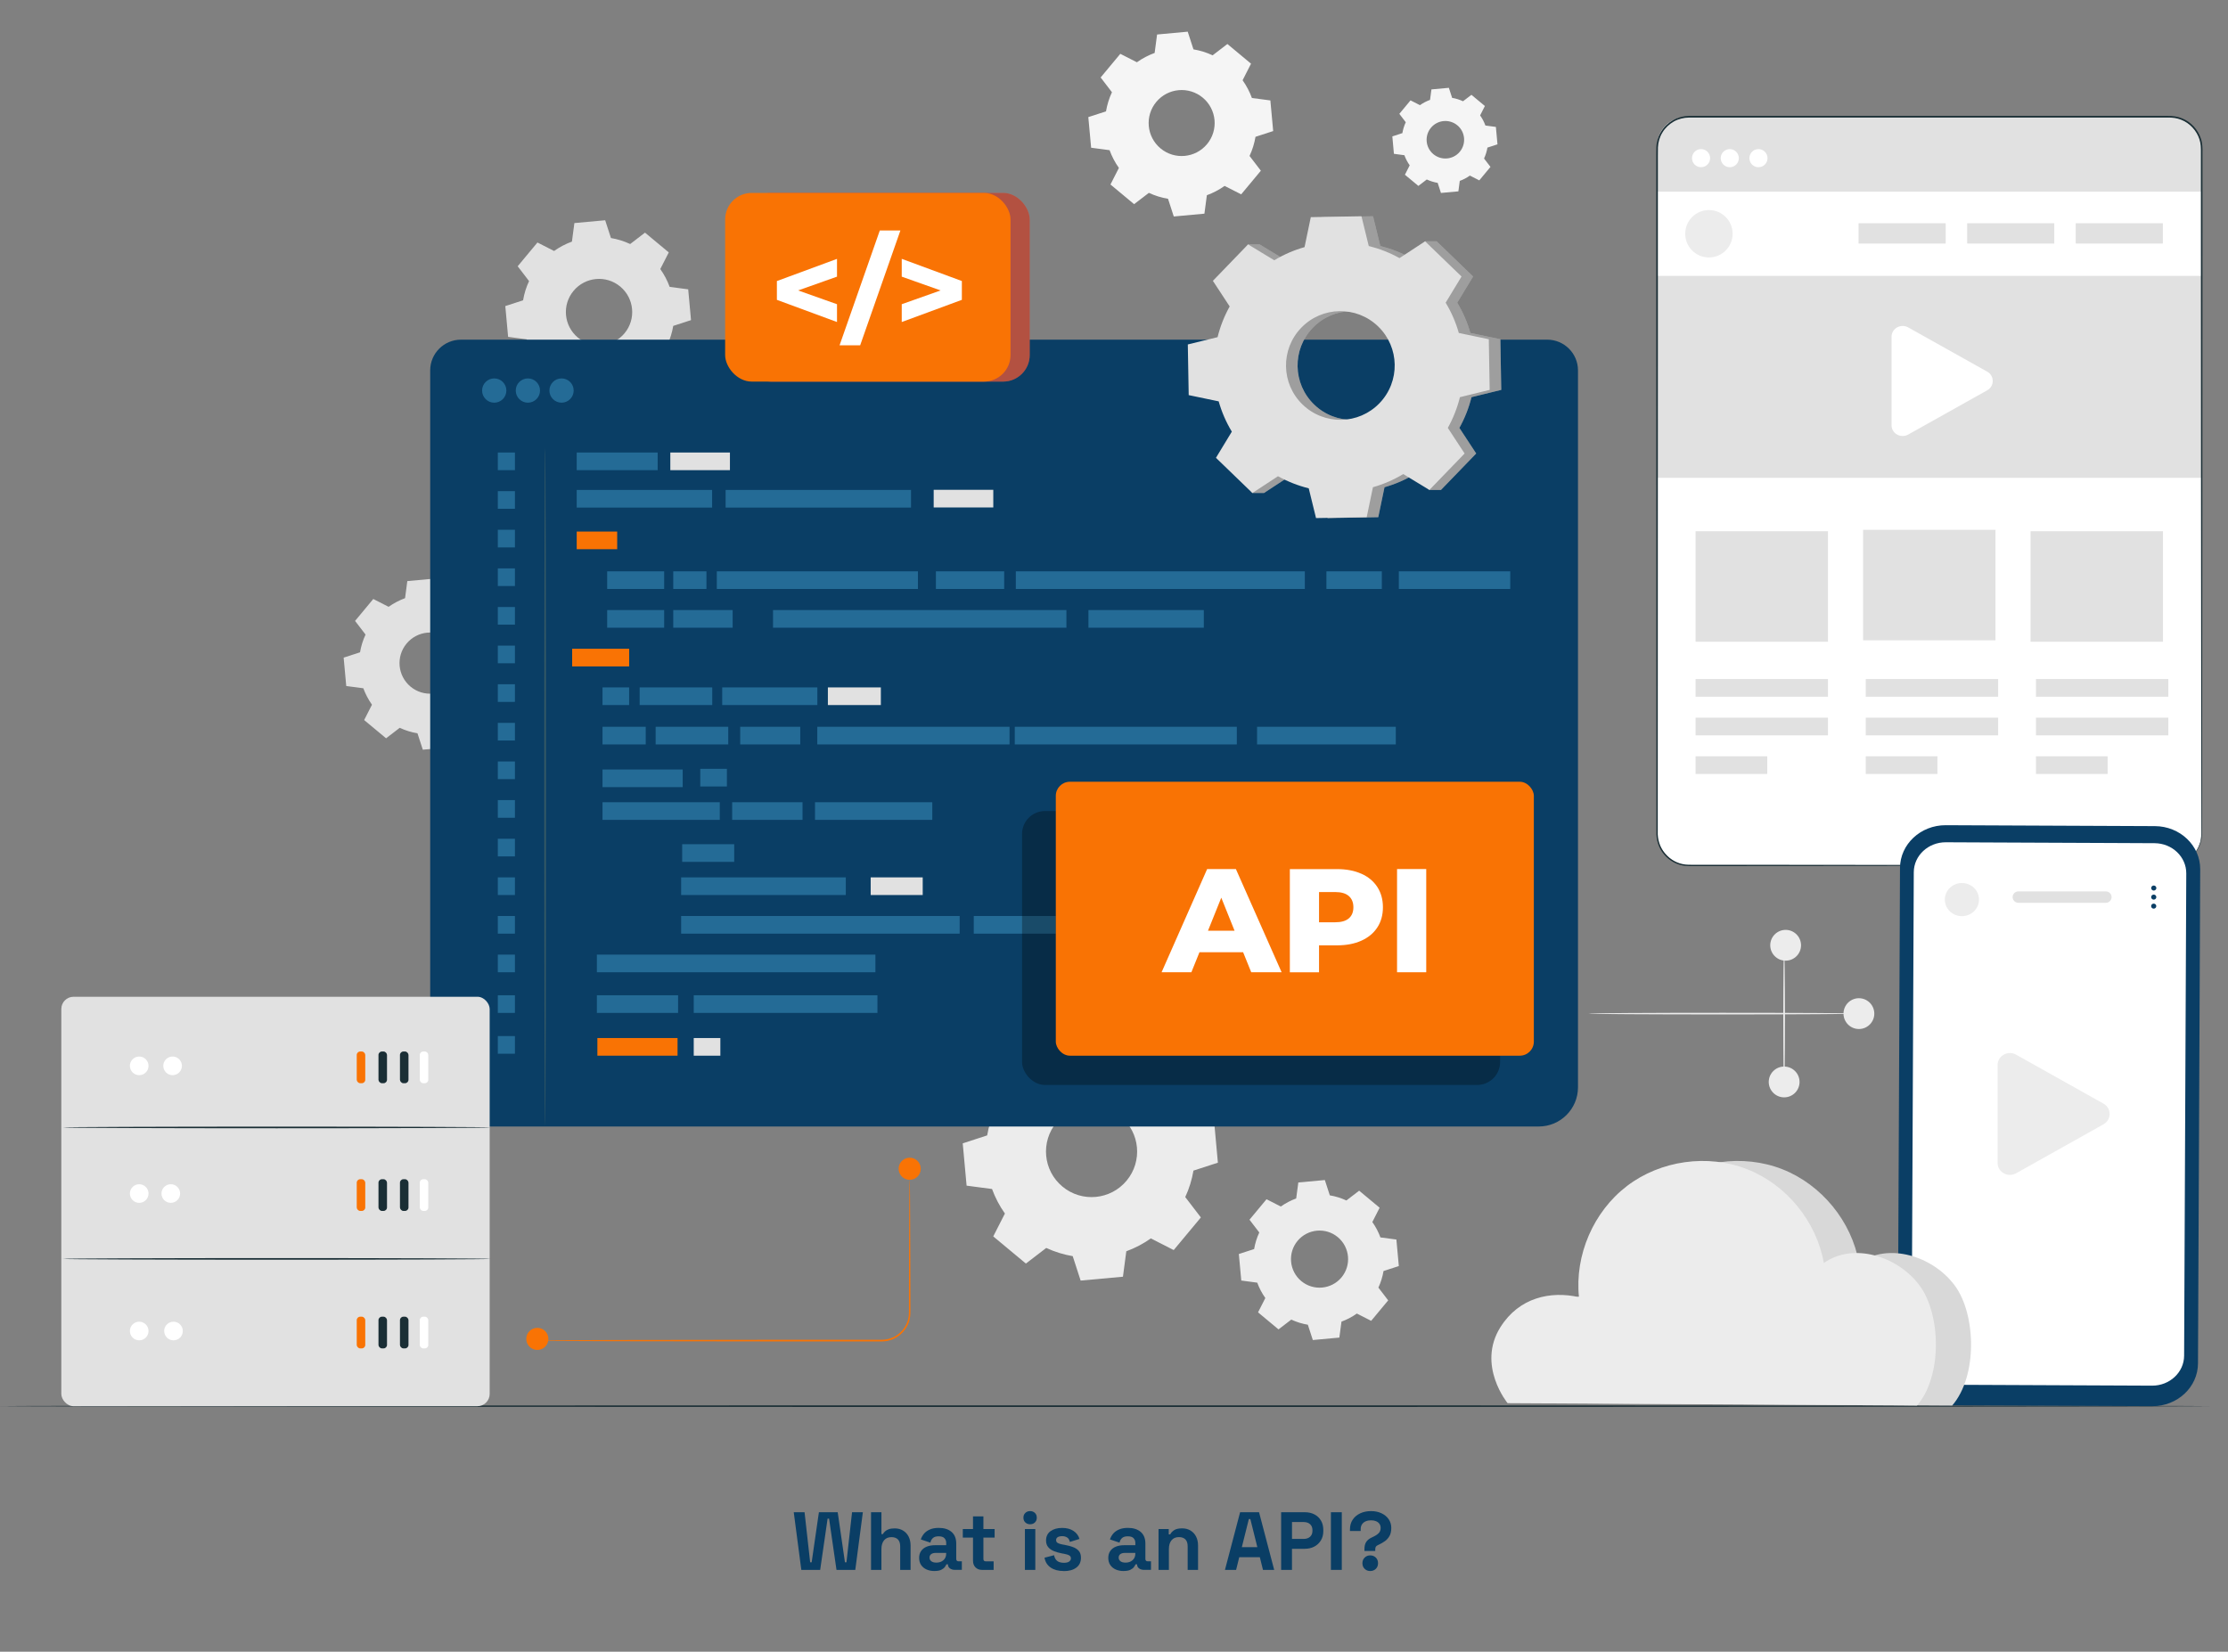 <?xml version="1.0" encoding="UTF-8"?>
<svg xmlns="http://www.w3.org/2000/svg" id="Layer_1" viewBox="0 0 703.11 521.33">
  <rect x="0" y="0" width="703.11" height="521.33" fill="#808080" stroke="none"/>
  <defs>
    <style>.cls-1{fill:#fff;}.cls-2{fill:#0a3e65;}.cls-3{fill:#ff735d;}.cls-4{fill:#d8d8d8;}.cls-5{fill:#f5f5f5;}.cls-6{fill:#e1e1e1;}.cls-7{fill:#246b96;}.cls-8{opacity:.3;}.cls-9{fill:#f97304;}.cls-10{fill:#375a64;}.cls-11{fill:#ececec;}.cls-12{fill:#1a2e35;}</style>
  </defs>
  <path class="cls-2" d="m252.88,495.51l-2.39-18.2h3.41l1.77,15.81h.47l2.29-15.81h5.93l2.29,15.81h.47l1.77-15.81h3.41l-2.39,18.2h-5.93l-2.34-16.17h-.47l-2.34,16.17h-5.93Z"></path>
  <path class="cls-2" d="m274.88,495.51v-18.2h3.28v6.89h.47c.14-.28.35-.55.65-.83.29-.28.69-.51,1.18-.69s1.12-.27,1.89-.27c1,0,1.88.23,2.64.69.75.46,1.34,1.09,1.75,1.9s.62,1.75.62,2.82v7.7h-3.28v-7.44c0-.97-.24-1.7-.71-2.18-.48-.48-1.16-.73-2.04-.73-1.01,0-1.79.33-2.34,1-.56.67-.83,1.6-.83,2.8v6.55h-3.28Z"></path>
  <path class="cls-2" d="m294.9,495.87c-.92,0-1.74-.16-2.47-.48-.73-.32-1.3-.79-1.73-1.4-.42-.62-.64-1.37-.64-2.25s.21-1.62.64-2.22c.42-.6,1.01-1.05,1.77-1.35.75-.3,1.62-.45,2.59-.45h3.54v-.73c0-.61-.19-1.1-.57-1.5s-.99-.58-1.82-.58-1.42.19-1.82.56c-.4.37-.66.85-.78,1.44l-3.02-1.01c.21-.66.54-1.26,1-1.81.46-.55,1.07-.99,1.85-1.33.77-.34,1.71-.51,2.82-.51,1.7,0,3.04.42,4.03,1.27.99.85,1.48,2.08,1.48,3.69v4.81c0,.52.24.78.73.78h1.04v2.7h-2.18c-.64,0-1.17-.16-1.59-.47s-.62-.73-.62-1.25v-.03h-.49c-.07.21-.23.48-.47.82-.24.34-.62.64-1.14.9-.52.26-1.23.39-2.13.39Zm.57-2.65c.92,0,1.67-.26,2.25-.77.58-.51.87-1.19.87-2.04v-.26h-3.3c-.61,0-1.08.13-1.43.39-.35.26-.52.62-.52,1.09s.18.85.55,1.14c.36.29.89.44,1.59.44Z"></path>
  <path class="cls-2" d="m309.92,495.51c-.85,0-1.54-.26-2.07-.79-.53-.53-.79-1.23-.79-2.12v-7.28h-3.22v-2.7h3.22v-4h3.28v4h3.54v2.7h-3.54v6.71c0,.52.24.78.73.78h2.5v2.7h-3.64Z"></path>
  <path class="cls-2" d="m325.08,481.11c-.59,0-1.09-.19-1.5-.57-.41-.38-.61-.88-.61-1.51s.2-1.13.61-1.51c.41-.38.91-.57,1.5-.57s1.11.19,1.51.57c.4.38.6.88.6,1.51s-.2,1.13-.6,1.51c-.4.38-.9.57-1.51.57Zm-1.64,14.4v-12.9h3.28v12.9h-3.28Z"></path>
  <path class="cls-2" d="m335.71,495.87c-1.68,0-3.06-.36-4.13-1.09s-1.73-1.77-1.95-3.12l3.02-.78c.12.61.33,1.08.61,1.43.29.35.64.59,1.07.74.42.15.89.22,1.39.22.76,0,1.33-.13,1.69-.4.36-.27.55-.6.55-1s-.17-.71-.52-.92c-.35-.22-.9-.39-1.66-.53l-.73-.13c-.9-.17-1.73-.41-2.47-.71s-1.34-.72-1.79-1.26c-.45-.54-.68-1.23-.68-2.08,0-1.28.47-2.27,1.4-2.95.94-.68,2.17-1.03,3.69-1.03,1.44,0,2.63.32,3.59.96.95.64,1.58,1.48,1.87,2.52l-3.04.94c-.14-.66-.42-1.13-.85-1.4-.42-.28-.95-.42-1.57-.42s-1.1.11-1.43.33c-.33.22-.49.52-.49.9,0,.42.17.72.52.92.35.2.81.35,1.4.46l.73.13c.97.17,1.85.4,2.64.69.79.29,1.41.69,1.87,1.22.46.53.69,1.24.69,2.15,0,1.35-.49,2.4-1.47,3.13-.98.74-2.29,1.1-3.94,1.1Z"></path>
  <path class="cls-2" d="m354.59,495.87c-.92,0-1.74-.16-2.47-.48-.73-.32-1.3-.79-1.73-1.4-.42-.62-.64-1.37-.64-2.25s.21-1.62.64-2.22c.42-.6,1.01-1.05,1.77-1.35.75-.3,1.62-.45,2.59-.45h3.54v-.73c0-.61-.19-1.1-.57-1.5s-.99-.58-1.82-.58-1.42.19-1.82.56c-.4.37-.66.85-.78,1.44l-3.02-1.01c.21-.66.54-1.26,1-1.81.46-.55,1.07-.99,1.85-1.33.77-.34,1.71-.51,2.82-.51,1.7,0,3.04.42,4.03,1.27.99.85,1.48,2.08,1.48,3.69v4.81c0,.52.24.78.73.78h1.04v2.7h-2.18c-.64,0-1.17-.16-1.59-.47s-.62-.73-.62-1.25v-.03h-.49c-.07.21-.23.48-.47.82-.24.34-.62.64-1.14.9-.52.26-1.23.39-2.13.39Zm.57-2.65c.92,0,1.67-.26,2.25-.77.58-.51.87-1.19.87-2.04v-.26h-3.3c-.61,0-1.08.13-1.43.39-.35.26-.52.62-.52,1.09s.18.85.55,1.14c.36.29.89.44,1.59.44Z"></path>
  <path class="cls-2" d="m365.61,495.51v-12.9h3.22v1.69h.47c.21-.45.6-.88,1.17-1.29.57-.41,1.44-.61,2.6-.61,1,0,1.88.23,2.64.69.75.46,1.34,1.09,1.75,1.9s.62,1.75.62,2.82v7.7h-3.28v-7.44c0-.97-.24-1.7-.71-2.18-.48-.48-1.16-.73-2.04-.73-1.01,0-1.79.33-2.34,1-.56.67-.83,1.6-.83,2.8v6.55h-3.28Z"></path>
  <path class="cls-2" d="m386.57,495.51l4.78-18.2h5.98l4.78,18.2h-3.54l-.99-4h-6.5l-.99,4h-3.54Zm5.33-7.18h4.89l-2.21-8.87h-.47l-2.21,8.87Z"></path>
  <path class="cls-2" d="m404.3,495.51v-18.2h7.49c1.14,0,2.15.23,3.03.69.88.46,1.56,1.11,2.05,1.94.49.83.74,1.82.74,2.96v.36c0,1.13-.26,2.11-.77,2.95-.51.84-1.21,1.49-2.08,1.95-.88.46-1.87.69-2.98.69h-4.06v6.66h-3.43Zm3.43-9.78h3.72c.81,0,1.47-.23,1.98-.68.5-.45.75-1.07.75-1.85v-.26c0-.78-.25-1.4-.75-1.85s-1.16-.68-1.98-.68h-3.72v5.3Z"></path>
  <path class="cls-2" d="m420.01,495.51v-18.2h3.43v18.2h-3.43Z"></path>
  <path class="cls-2" d="m430.59,489.53v-.62c0-.88.18-1.61.53-2.18.36-.57.93-1.05,1.73-1.43l.44-.21c.78-.36,1.38-.75,1.79-1.17s.62-.97.62-1.66c0-.5-.13-.93-.38-1.29-.25-.35-.6-.63-1.05-.82-.45-.19-.98-.29-1.59-.29s-1.18.1-1.68.31c-.49.21-.88.52-1.17.94-.29.42-.43.94-.43,1.56v.57h-3.38v-.52c0-1.2.29-2.23.88-3.09.59-.87,1.39-1.53,2.39-1.99,1-.46,2.13-.69,3.38-.69s2.33.23,3.29.68c.96.45,1.72,1.08,2.27,1.87.55.8.83,1.72.83,2.76s-.19,1.89-.57,2.56c-.38.67-.86,1.21-1.44,1.61-.58.41-1.17.76-1.78,1.05l-.44.21c-.31.14-.53.31-.65.51s-.18.49-.18.87v.47h-3.43Zm1.82,6.34c-.69,0-1.28-.23-1.75-.69-.48-.46-.71-1.05-.71-1.78s.24-1.32.71-1.78c.48-.46,1.06-.69,1.75-.69s1.3.23,1.77.69c.47.46.7,1.05.7,1.78s-.23,1.32-.7,1.78c-.47.46-1.06.69-1.77.69Z"></path>
  <path class="cls-11" d="m324.98,336.99c2.41-1.71,5.02-3.07,7.74-4.06l1.06-8.03,13.35-1.22,2.5,7.71c2.85.48,5.66,1.34,8.35,2.59l6.43-4.93,10.3,8.57-3.68,7.21c1.71,2.42,3.07,5.02,4.06,7.74l8.03,1.06,1.22,13.35-7.71,2.5c-.48,2.85-1.34,5.66-2.59,8.35l4.93,6.43-8.57,10.3-7.22-3.68c-2.41,1.71-5.02,3.07-7.74,4.06l-1.06,8.03-13.35,1.22-2.5-7.71c-2.85-.48-5.66-1.34-8.35-2.59l-6.43,4.93-10.3-8.57,3.68-7.22c-1.71-2.41-3.07-5.02-4.06-7.74l-8.03-1.06-1.22-13.35,7.71-2.51c.48-2.85,1.34-5.66,2.59-8.35l-4.93-6.43,8.57-10.3,7.22,3.68h0Zm8.44,17.28c-5.08,6.11-4.25,15.17,1.86,20.25,6.1,5.08,15.17,4.25,20.25-1.86,5.08-6.1,4.25-15.17-1.86-20.25-6.1-5.08-15.17-4.25-20.25,1.86Z"></path>
  <path class="cls-11" d="m404.2,380.82c1.51-1.07,3.15-1.93,4.85-2.55l.67-5.04,8.37-.77,1.57,4.83c1.79.3,3.55.84,5.23,1.62l4.03-3.09,6.46,5.38-2.3,4.52c1.08,1.51,1.93,3.15,2.55,4.85l5.04.67.77,8.37-4.83,1.57c-.3,1.79-.84,3.55-1.62,5.23l3.09,4.03-5.37,6.46-4.52-2.3c-1.51,1.07-3.15,1.93-4.85,2.55l-.67,5.04-8.37.77-1.57-4.83c-1.79-.3-3.55-.84-5.23-1.62l-4.03,3.09-6.46-5.38,2.3-4.52c-1.07-1.51-1.93-3.15-2.55-4.85l-5.04-.67-.77-8.37,4.83-1.57c.3-1.79.84-3.55,1.62-5.23l-3.09-4.03,5.38-6.46,4.52,2.31h0Zm5.29,10.83c-3.18,3.83-2.66,9.51,1.16,12.7,3.83,3.18,9.51,2.66,12.7-1.16,3.18-3.83,2.66-9.51-1.16-12.7-3.83-3.18-9.51-2.66-12.7,1.16Z"></path>
  <path class="cls-6" d="m174.86,79.22c1.76-1.25,3.65-2.24,5.63-2.96l.77-5.85,9.72-.89,1.82,5.61c2.08.35,4.12.98,6.07,1.89l4.68-3.59,7.5,6.24-2.68,5.25c1.25,1.76,2.24,3.65,2.96,5.63l5.85.77.89,9.72-5.61,1.82c-.35,2.08-.98,4.12-1.89,6.07l3.59,4.68-6.24,7.5-5.25-2.68c-1.76,1.25-3.65,2.24-5.63,2.96l-.77,5.85-9.72.89-1.82-5.61c-2.08-.35-4.12-.98-6.07-1.89l-4.68,3.59-7.5-6.24,2.68-5.25c-1.25-1.76-2.24-3.65-2.96-5.63l-5.85-.77-.89-9.72,5.61-1.82c.35-2.08.98-4.12,1.89-6.07l-3.59-4.68,6.24-7.5,5.25,2.68h0Zm6.14,12.58c-3.7,4.44-3.09,11.04,1.35,14.74,4.44,3.7,11.04,3.09,14.74-1.35,3.7-4.44,3.09-11.04-1.35-14.74-4.44-3.7-11.04-3.09-14.74,1.35Z"></path>
  <path class="cls-5" d="m358.78,19.65c1.75-1.24,3.64-2.22,5.6-2.94l.77-5.82,9.67-.89,1.81,5.58c2.07.35,4.1.97,6.05,1.88l4.66-3.57,7.46,6.21-2.66,5.23c1.24,1.75,2.22,3.64,2.94,5.6l5.82.77.89,9.67-5.58,1.81c-.35,2.07-.97,4.1-1.88,6.04l3.57,4.66-6.21,7.46-5.23-2.66c-1.75,1.24-3.64,2.22-5.6,2.94l-.77,5.82-9.67.89-1.81-5.58c-2.07-.35-4.1-.97-6.05-1.88l-4.66,3.57-7.46-6.21,2.66-5.23c-1.24-1.75-2.23-3.64-2.94-5.6l-5.82-.77-.89-9.67,5.58-1.81c.35-2.07.97-4.1,1.88-6.04l-3.57-4.66,6.21-7.46,5.23,2.66h0Zm6.12,12.52c-3.68,4.42-3.08,10.99,1.34,14.67,4.42,3.68,10.99,3.08,14.67-1.34,3.68-4.42,3.08-10.99-1.34-14.67-4.42-3.68-10.99-3.08-14.67,1.34Z"></path>
  <path class="cls-5" d="m448.1,33.2c.99-.71,2.07-1.27,3.19-1.67l.44-3.31,5.5-.5,1.03,3.17c1.18.2,2.33.55,3.44,1.07l2.65-2.03,4.25,3.53-1.51,2.97c.71,1,1.27,2.07,1.67,3.19l3.31.44.5,5.5-3.17,1.03c-.2,1.17-.55,2.33-1.07,3.44l2.03,2.65-3.53,4.25-2.97-1.51c-.99.71-2.07,1.27-3.19,1.67l-.44,3.31-5.5.5-1.03-3.18c-1.18-.2-2.33-.55-3.44-1.07l-2.65,2.03-4.25-3.53,1.51-2.97c-.71-1-1.27-2.07-1.67-3.19l-3.31-.44-.5-5.5,3.17-1.03c.2-1.17.55-2.33,1.07-3.44l-2.03-2.65,3.53-4.25,2.97,1.51h0Zm3.48,7.12c-2.09,2.52-1.75,6.25.76,8.34,2.52,2.09,6.25,1.75,8.34-.76,2.09-2.52,1.75-6.25-.76-8.34-2.52-2.09-6.25-1.75-8.34.76Z"></path>
  <path class="cls-6" d="m122.64,191.53c1.62-1.15,3.37-2.06,5.19-2.73l.71-5.39,8.96-.82,1.68,5.17c1.91.32,3.8.9,5.6,1.74l4.31-3.31,6.92,5.76-2.47,4.84c1.15,1.62,2.06,3.37,2.73,5.19l5.39.71.82,8.96-5.17,1.68c-.32,1.91-.9,3.8-1.74,5.6l3.31,4.31-5.75,6.92-4.84-2.47c-1.62,1.15-3.37,2.06-5.19,2.73l-.71,5.39-8.96.82-1.68-5.17c-1.91-.32-3.8-.9-5.6-1.74l-4.31,3.31-6.92-5.76,2.47-4.84c-1.15-1.62-2.06-3.37-2.73-5.19l-5.39-.71-.82-8.96,5.17-1.68c.32-1.91.9-3.8,1.74-5.6l-3.31-4.31,5.75-6.92,4.84,2.47h0Zm5.67,11.6c-3.41,4.1-2.85,10.18,1.25,13.59,4.1,3.41,10.18,2.85,13.59-1.25,3.41-4.1,2.85-10.18-1.25-13.59-4.1-3.41-10.18-2.85-13.59,1.25Z"></path>
  <path class="cls-12" d="m697.36,443.83c0,.14-156.12.26-348.66.26s-348.7-.12-348.7-.26,156.09-.26,348.7-.26,348.66.12,348.66.26Z"></path>
  <path class="cls-2" d="m145.45,107.21h342.83c5.35,0,9.7,4.35,9.7,9.7v226.28c0,6.83-5.54,12.37-12.37,12.37H144.91c-5.05,0-9.15-4.1-9.15-9.15V116.91c0-5.35,4.35-9.7,9.7-9.7Z"></path>
  <rect class="cls-7" x="182" y="142.83" width="25.55" height="5.57"></rect>
  <rect class="cls-9" x="182" y="167.78" width="12.77" height="5.57"></rect>
  <rect class="cls-7" x="191.61" y="180.33" width="17.99" height="5.57"></rect>
  <rect class="cls-7" x="212.46" y="180.33" width="10.48" height="5.57"></rect>
  <rect class="cls-7" x="295.35" y="180.33" width="21.55" height="5.57"></rect>
  <rect class="cls-7" x="343.49" y="192.56" width="36.41" height="5.57"></rect>
  <rect class="cls-7" x="418.59" y="180.33" width="17.49" height="5.57"></rect>
  <rect class="cls-7" x="441.44" y="180.33" width="35.16" height="5.57"></rect>
  <rect class="cls-7" x="191.61" y="192.56" width="17.99" height="5.57"></rect>
  <rect class="cls-9" x="180.56" y="204.77" width="17.99" height="5.57"></rect>
  <rect class="cls-7" x="190.14" y="216.97" width="8.4" height="5.57"></rect>
  <rect class="cls-7" x="220.99" y="242.67" width="8.4" height="5.57"></rect>
  <rect class="cls-7" x="336.59" y="289.12" width="16.42" height="5.57"></rect>
  <rect class="cls-7" x="404.52" y="289.12" width="40.23" height="5.57"></rect>
  <rect class="cls-6" x="274.77" y="276.93" width="16.42" height="5.57"></rect>
  <rect class="cls-7" x="215.28" y="266.46" width="16.42" height="5.57"></rect>
  <rect class="cls-7" x="307.3" y="289.12" width="25.89" height="5.57"></rect>
  <rect class="cls-7" x="190.14" y="229.4" width="13.64" height="5.57"></rect>
  <rect class="cls-7" x="190.14" y="242.88" width="25.3" height="5.57"></rect>
  <rect class="cls-7" x="190.14" y="253.21" width="37.01" height="5.57"></rect>
  <rect class="cls-7" x="257.2" y="253.21" width="37.01" height="5.57"></rect>
  <rect class="cls-7" x="214.95" y="276.93" width="51.97" height="5.57"></rect>
  <rect class="cls-7" x="214.95" y="289.12" width="87.9" height="5.57"></rect>
  <rect class="cls-7" x="188.36" y="301.31" width="87.9" height="5.57"></rect>
  <rect class="cls-7" x="231.06" y="253.21" width="22.2" height="5.57"></rect>
  <rect class="cls-7" x="201.86" y="216.97" width="22.91" height="5.57"></rect>
  <rect class="cls-7" x="206.91" y="229.4" width="22.91" height="5.57"></rect>
  <rect class="cls-7" x="257.92" y="229.4" width="60.67" height="5.57"></rect>
  <rect class="cls-7" x="320.24" y="229.4" width="70.07" height="5.57"></rect>
  <rect class="cls-7" x="233.59" y="229.4" width="18.96" height="5.57"></rect>
  <rect class="cls-7" x="227.91" y="216.97" width="30.03" height="5.57"></rect>
  <rect class="cls-6" x="261.26" y="216.97" width="16.72" height="5.57"></rect>
  <rect class="cls-7" x="212.46" y="192.56" width="18.75" height="5.57"></rect>
  <rect class="cls-7" x="243.95" y="192.56" width="92.59" height="5.57"></rect>
  <rect class="cls-7" x="396.7" y="229.4" width="43.78" height="5.57"></rect>
  <rect class="cls-7" x="357.28" y="289.12" width="43.78" height="5.57"></rect>
  <rect class="cls-7" x="320.57" y="180.33" width="91.21" height="5.57"></rect>
  <rect class="cls-7" x="226.21" y="180.33" width="63.47" height="5.57"></rect>
  <rect class="cls-7" x="182" y="154.64" width="42.73" height="5.57"></rect>
  <rect class="cls-7" x="228.99" y="154.64" width="58.51" height="5.57"></rect>
  <rect class="cls-6" x="211.54" y="142.83" width="18.81" height="5.57"></rect>
  <rect class="cls-7" x="157.1" y="142.83" width="5.4" height="5.57"></rect>
  <rect class="cls-7" x="157.1" y="155.02" width="5.4" height="5.57"></rect>
  <rect class="cls-7" x="157.1" y="167.21" width="5.4" height="5.57"></rect>
  <rect class="cls-7" x="157.1" y="179.4" width="5.4" height="5.57"></rect>
  <rect class="cls-7" x="157.1" y="191.59" width="5.4" height="5.57"></rect>
  <rect class="cls-7" x="157.1" y="203.78" width="5.4" height="5.57"></rect>
  <rect class="cls-7" x="157.1" y="215.97" width="5.4" height="5.57"></rect>
  <rect class="cls-7" x="157.1" y="228.16" width="5.4" height="5.57"></rect>
  <rect class="cls-7" x="157.1" y="240.35" width="5.4" height="5.57"></rect>
  <rect class="cls-6" x="218.93" y="327.64" width="8.4" height="5.57"></rect>
  <rect class="cls-9" x="188.52" y="327.64" width="25.3" height="5.57"></rect>
  <rect class="cls-7" x="157.1" y="327.02" width="5.4" height="5.57"></rect>
  <rect class="cls-7" x="157.1" y="252.54" width="5.4" height="5.57"></rect>
  <rect class="cls-7" x="157.1" y="264.74" width="5.4" height="5.57"></rect>
  <rect class="cls-7" x="157.1" y="276.93" width="5.4" height="5.57"></rect>
  <rect class="cls-7" x="157.1" y="289.12" width="5.4" height="5.57"></rect>
  <rect class="cls-7" x="157.1" y="301.31" width="5.4" height="5.57"></rect>
  <rect class="cls-7" x="188.36" y="314.14" width="25.63" height="5.57"></rect>
  <rect class="cls-7" x="218.93" y="314.14" width="57.97" height="5.57"></rect>
  <rect class="cls-7" x="157.1" y="314.14" width="5.4" height="5.57"></rect>
  <rect class="cls-6" x="294.65" y="154.6" width="18.81" height="5.57"></rect>
  <circle class="cls-7" cx="155.97" cy="123.27" r="3.83"></circle>
  <circle class="cls-7" cx="166.59" cy="123.27" r="3.83"></circle>
  <circle class="cls-7" cx="177.21" cy="123.27" r="3.83"></circle>
  <g class="cls-8">
    <rect x="322.54" y="255.99" width="150.86" height="86.46" rx="7.24" ry="7.24"></rect>
  </g>
  <rect class="cls-9" x="333.19" y="246.75" width="150.86" height="86.46" rx="4.44" ry="4.44"></rect>
  <path class="cls-1" d="m392.3,300.55h-13.77l-2.56,6.33h-9.4l14.38-32.58h9.07l14.43,32.58h-9.59l-2.56-6.33Zm-2.7-6.79l-4.19-10.42-4.19,10.42h8.38Z"></path>
  <path class="cls-1" d="m429.62,275.77c2.17.98,3.85,2.37,5.03,4.19,1.18,1.82,1.77,3.95,1.77,6.4s-.59,4.58-1.77,6.38c-1.18,1.8-2.85,3.19-5.03,4.17-2.17.98-4.73,1.47-7.68,1.47h-5.68v8.52h-9.21v-32.58h14.89c2.95,0,5.51.49,7.68,1.47Zm-3.96,14.1c.96-.82,1.44-1.99,1.44-3.51s-.48-2.7-1.44-3.54c-.96-.84-2.39-1.26-4.28-1.26h-5.12v9.54h5.12c1.89,0,3.32-.41,4.28-1.23Z"></path>
  <path class="cls-1" d="m440.88,274.3h9.21v32.58h-9.21v-32.58Z"></path>
  <path class="cls-10" d="m172.03,141.24c.14,0,.26,47.96.26,107.1s-.12,107.11-.26,107.11-.26-47.95-.26-107.11.12-107.1.26-107.1Z"></path>
  <path class="cls-9" d="m287.08,372.39s.02.14.03.42c0,.31.01.72.03,1.25.01,1.12.03,2.73.05,4.8.02,4.19.05,10.21.08,17.64,0,3.73.02,7.8.03,12.18,0,1.09,0,2.21,0,3.34-.02,1.14.06,2.27-.07,3.47-.27,2.38-1.59,4.7-3.65,6.18-1.02.74-2.21,1.29-3.48,1.55-1.29.27-2.59.16-3.86.19-2.58,0-5.21,0-7.89,0-5.36,0-10.9,0-16.58,0-22.72-.03-43.28-.06-58.2-.08-7.43-.03-13.45-.06-17.64-.08-2.06-.02-3.67-.04-4.8-.05-.53-.01-.94-.02-1.25-.03-.28,0-.42-.02-.42-.03s.14-.02.42-.03c.31,0,.72-.01,1.25-.03,1.12-.01,2.73-.03,4.8-.05,4.19-.02,10.21-.05,17.64-.08,14.92-.02,35.48-.05,58.2-.08,5.68,0,11.23,0,16.58,0,2.68,0,5.31,0,7.89,0,1.29-.02,2.57.08,3.76-.17,1.2-.24,2.33-.75,3.3-1.46,1.95-1.4,3.21-3.59,3.47-5.85.12-1.12.06-2.29.08-3.41,0-1.13,0-2.24,0-3.34.01-4.38.02-8.45.03-12.18.03-7.43.06-13.45.08-17.64.02-2.06.04-3.67.05-4.8.01-.53.02-.94.03-1.25,0-.28.02-.42.03-.42Z"></path>
  <path class="cls-9" d="m290.57,368.9c0,1.93-1.56,3.49-3.49,3.49s-3.49-1.56-3.49-3.49,1.56-3.49,3.49-3.49,3.49,1.56,3.49,3.49Z"></path>
  <path class="cls-9" d="m173.06,422.6c0,1.93-1.56,3.49-3.49,3.49s-3.49-1.56-3.49-3.49,1.56-3.49,3.49-3.49,3.49,1.56,3.49,3.49Z"></path>
  <path class="cls-11" d="m567.9,341.5c0,2.69-2.18,4.86-4.86,4.86s-4.86-2.18-4.86-4.86,2.18-4.86,4.86-4.86,4.86,2.18,4.86,4.86Z"></path>
  <path class="cls-11" d="m591.49,319.93c0,2.69-2.18,4.86-4.86,4.86s-4.86-2.18-4.86-4.86,2.18-4.86,4.86-4.86,4.86,2.18,4.86,4.86Z"></path>
  <path class="cls-11" d="m568.37,298.36c0,2.69-2.18,4.86-4.86,4.86s-4.86-2.18-4.86-4.86,2.18-4.86,4.86-4.86,4.86,2.18,4.86,4.86Z"></path>
  <path class="cls-11" d="m585.95,319.93c0,.14-18.95.26-42.32.26s-42.32-.12-42.32-.26,18.95-.26,42.32-.26,42.32.12,42.32.26Z"></path>
  <path class="cls-11" d="m563.03,343.71c-.14,0-.26-9.95-.26-22.22s.12-22.22.26-22.22.26,9.95.26,22.22-.12,22.22-.26,22.22Z"></path>
  <rect class="cls-3" x="234.89" y="60.89" width="90.06" height="59.55" rx="8.38" ry="8.38"></rect>
  <g class="cls-8">
    <rect x="234.89" y="60.89" width="90.06" height="59.55" rx="8.38" ry="8.38"></rect>
  </g>
  <rect class="cls-9" x="228.84" y="60.89" width="90.06" height="59.55" rx="8.38" ry="8.38"></rect>
  <path class="cls-1" d="m264.14,87.32l-12.27,4.35,12.27,4.35v5.62l-18.97-7v-5.93l18.97-7v5.62Z"></path>
  <path class="cls-1" d="m277.65,72.74h6.5l-12.7,36.25h-6.5l12.7-36.25Z"></path>
  <path class="cls-1" d="m303.54,88.71v5.93l-18.97,7v-5.62l12.27-4.35-12.27-4.35v-5.62l18.97,7Z"></path>
  <path class="cls-6" d="m405.78,82.15c3.02-1.83,6.24-3.21,9.56-4.15l1.97-9.46,15.99-.28,2.3,9.39c3.35.83,6.62,2.1,9.7,3.82l4.44-5.3h3.64l11.5,11.11-5.01,8.26c1.83,3.02,3.21,6.24,4.15,9.56l9.46,1.97.28,15.99-9.39,2.3c-.83,3.35-2.1,6.61-3.82,9.7l5.3,8.08-11.11,11.5h-3.64l-4.62-5.01c-3.02,1.83-6.24,3.21-9.56,4.15l-1.97,9.46-15.99.28-2.3-9.39c-3.35-.83-6.61-2.1-9.7-3.82l-8.08,5.3h-3.64l-7.86-11.11,5.01-8.26c-1.83-3.02-3.21-6.24-4.15-9.56l-9.46-1.97-.28-15.99,9.39-2.3c.83-3.35,2.1-6.61,3.82-9.7l-5.3-8.08,7.46-11.5h3.64l8.26,5.01h0Zm8.52,21.3c-6.58,6.82-6.39,17.67.43,24.25,6.82,6.58,17.67,6.39,24.25-.43,6.58-6.82,6.39-17.67-.43-24.25-6.82-6.58-17.67-6.39-24.25.43Z"></path>
  <g class="cls-8">
    <path d="m405.78,82.15c3.02-1.83,6.24-3.21,9.56-4.15l1.97-9.46,15.99-.28,2.3,9.39c3.35.83,6.62,2.1,9.7,3.82l4.44-5.3h3.64l11.5,11.11-5.01,8.26c1.83,3.02,3.21,6.24,4.15,9.56l9.46,1.97.28,15.99-9.39,2.3c-.83,3.35-2.1,6.61-3.82,9.7l5.3,8.08-11.11,11.5h-3.64l-4.62-5.01c-3.02,1.83-6.24,3.21-9.56,4.15l-1.97,9.46-15.99.28-2.3-9.39c-3.35-.83-6.61-2.1-9.7-3.82l-8.08,5.3h-3.64l-7.86-11.11,5.01-8.26c-1.83-3.02-3.21-6.24-4.15-9.56l-9.46-1.97-.28-15.99,9.39-2.3c.83-3.35,2.1-6.61,3.82-9.7l-5.3-8.08,7.46-11.5h3.64l8.26,5.01h0Zm8.52,21.3c-6.58,6.82-6.39,17.67.43,24.25,6.82,6.58,17.67,6.39,24.25-.43,6.58-6.82,6.39-17.67-.43-24.25-6.82-6.58-17.67-6.39-24.25.43Z"></path>
  </g>
  <path class="cls-6" d="m402.13,82.15c3.02-1.83,6.24-3.21,9.56-4.15l1.97-9.46,15.99-.28,2.3,9.39c3.35.83,6.62,2.1,9.7,3.82l8.08-5.3,11.5,11.11-5.01,8.26c1.83,3.02,3.21,6.24,4.15,9.56l9.46,1.97.28,15.99-9.39,2.3c-.83,3.35-2.1,6.61-3.82,9.7l5.3,8.08-11.11,11.5-8.26-5.01c-3.02,1.83-6.24,3.21-9.56,4.15l-1.97,9.46-15.99.28-2.3-9.39c-3.35-.83-6.61-2.1-9.7-3.82l-8.08,5.3-11.5-11.11,5.01-8.26c-1.83-3.02-3.21-6.24-4.15-9.56l-9.46-1.97-.28-15.99,9.39-2.3c.83-3.35,2.1-6.61,3.82-9.7l-5.3-8.08,11.11-11.5,8.26,5.01h0Zm8.52,21.3c-6.58,6.82-6.39,17.67.43,24.25,6.82,6.58,17.67,6.39,24.25-.43,6.58-6.82,6.39-17.67-.43-24.25-6.82-6.58-17.67-6.39-24.25.43Z"></path>
  <rect class="cls-1" x="522.9" y="36.89" width="171.88" height="236.32" rx="10.09" ry="10.09"></rect>
  <rect class="cls-6" x="587.95" y="167.23" width="41.78" height="34.87"></rect>
  <rect class="cls-6" x="640.81" y="167.68" width="41.78" height="34.87"></rect>
  <rect class="cls-6" x="535.09" y="167.68" width="41.78" height="34.87"></rect>
  <rect class="cls-6" x="522.9" y="87.08" width="171.88" height="63.73"></rect>
  <path class="cls-6" d="m532.17,36.89h152.2c5.74,0,10.4,4.66,10.4,10.4v13.2h-171.88v-14.32c0-5.12,4.16-9.28,9.28-9.28Z"></path>
  <path class="cls-11" d="m546.78,73.78c0,4.13-3.35,7.48-7.48,7.48s-7.48-3.35-7.48-7.48,3.35-7.48,7.48-7.48,7.48,3.35,7.48,7.48Z"></path>
  <rect class="cls-6" x="586.53" y="70.46" width="27.49" height="6.41"></rect>
  <rect class="cls-6" x="620.8" y="70.46" width="27.49" height="6.41"></rect>
  <rect class="cls-6" x="655.06" y="70.46" width="27.49" height="6.41"></rect>
  <rect class="cls-6" x="535.09" y="214.33" width="41.78" height="5.58"></rect>
  <rect class="cls-6" x="535.09" y="226.52" width="41.78" height="5.58"></rect>
  <rect class="cls-6" x="535.09" y="238.71" width="22.62" height="5.58"></rect>
  <rect class="cls-6" x="588.79" y="214.33" width="41.78" height="5.58"></rect>
  <rect class="cls-6" x="588.79" y="226.52" width="41.78" height="5.58"></rect>
  <rect class="cls-6" x="588.79" y="238.71" width="22.62" height="5.58"></rect>
  <rect class="cls-6" x="642.5" y="214.33" width="41.78" height="5.58"></rect>
  <rect class="cls-6" x="642.5" y="226.52" width="41.78" height="5.58"></rect>
  <rect class="cls-6" x="642.5" y="238.71" width="22.62" height="5.58"></rect>
  <path class="cls-12" d="m684.69,273.2s.17-.02.52-.04c.35,0,.86-.08,1.53-.2,1.3-.29,3.33-.98,5.18-2.9.91-.95,1.75-2.22,2.27-3.77.59-1.55.52-3.36.51-5.31,0-3.89-.01-8.38-.02-13.44-.02-20.22-.05-49.48-.08-85.62,0-18.08-.02-37.87-.03-59.13,0-10.63,0-21.62-.01-32.94,0-5.66,0-11.4,0-17.23,0-1.46,0-2.92,0-4.38.02-1.48,0-2.91-.47-4.29-.88-2.74-3.02-5.09-5.75-6.15-1.36-.55-2.82-.73-4.31-.7-1.5,0-3.01,0-4.52,0-3.02,0-6.07,0-9.12,0-6.12,0-12.31,0-18.56,0-12.51,0-25.28,0-38.28,0-26.01,0-52.93,0-80.51,0-1.68.02-3.36.43-4.82,1.25-1.45.83-2.72,2.01-3.57,3.44-.89,1.42-1.38,3.06-1.44,4.73-.04,1.69-.01,3.41-.02,5.11,0,6.81,0,13.58,0,20.29,0,13.43,0,26.67,0,39.68,0,26.01-.01,51.1-.02,75,0,23.9-.02,46.61-.02,67.87,0,2.66,0,5.29,0,7.9-.12,2.58.68,5.14,2.33,7.06,1.61,1.92,3.96,3.19,6.42,3.45,1.22.12,2.49.05,3.73.07,1.25,0,2.49,0,3.72,0,9.87,0,19.33.01,28.37.02,36.15.03,65.4.06,85.62.08,10.1.02,17.95.04,23.28.05,2.66.01,4.68.02,6.05.03,1.36,0,2.06.03,2.06.03,0,0-.7.02-2.06.03-1.37,0-3.4.01-6.05.03-5.33.01-13.17.03-23.28.05-20.22.02-49.47.05-85.62.08-9.04,0-18.51.01-28.37.02-1.23,0-2.47,0-3.72,0-1.25-.02-2.49.05-3.78-.07-2.56-.27-5.01-1.58-6.69-3.59-1.72-1.99-2.56-4.7-2.43-7.33,0-2.61,0-5.25,0-7.9,0-21.26-.02-43.97-.02-67.87,0-23.9,0-48.99-.02-75,0-13.01,0-26.24,0-39.68,0-6.72,0-13.48,0-20.29,0-1.71-.02-3.4.02-5.13.06-1.75.58-3.49,1.52-4.98.9-1.51,2.23-2.75,3.76-3.62,1.54-.86,3.31-1.31,5.07-1.32,27.58,0,54.5,0,80.51,0,13,0,25.78,0,38.28,0,6.25,0,12.44,0,18.56,0,3.06,0,6.1,0,9.12,0,1.51,0,3.02,0,4.52,0,1.5-.03,3.08.16,4.49.74,2.86,1.11,5.1,3.57,6.02,6.45.5,1.43.52,2.99.49,4.43,0,1.47,0,2.93,0,4.38,0,5.82,0,11.57,0,17.23,0,11.32,0,22.31-.01,32.94-.01,21.25-.02,41.05-.03,59.13-.03,36.15-.06,65.4-.08,85.62,0,5.05-.02,9.54-.02,13.44-.02.97.03,1.9-.04,2.81-.05.9-.24,1.75-.5,2.54-.54,1.57-1.39,2.84-2.32,3.8-1.89,1.93-3.93,2.6-5.25,2.88-.68.11-1.19.18-1.53.17-.35.01-.52.01-.52.01Z"></path>
  <path class="cls-1" d="m539.68,49.92c0,1.58-1.28,2.86-2.86,2.86s-2.86-1.28-2.86-2.86,1.28-2.86,2.86-2.86,2.86,1.28,2.86,2.86Z"></path>
  <path class="cls-1" d="m548.74,49.92c0,1.58-1.28,2.86-2.86,2.86s-2.86-1.28-2.86-2.86,1.28-2.86,2.86-2.86,2.86,1.28,2.86,2.86Z"></path>
  <path class="cls-1" d="m557.79,49.92c0,1.58-1.28,2.86-2.86,2.86s-2.86-1.28-2.86-2.86,1.28-2.86,2.86-2.86,2.86,1.28,2.86,2.86Z"></path>
  <path class="cls-1" d="m596.93,120.25v-13.96c0-2.62,2.92-4.26,5.26-2.95l12.46,6.98,12.46,6.98c2.34,1.31,2.34,4.59,0,5.9l-12.46,6.98-12.46,6.98c-2.34,1.31-5.26-.33-5.26-2.95v-13.96Z"></path>
  <path class="cls-2" d="m679.2,443.83l-65.99-.29c-7.94-.03-14.34-6.13-14.31-13.61l.7-155.97c.03-7.49,6.5-13.53,14.44-13.5l65.99.29c7.94.03,14.34,6.13,14.31,13.61l-.7,155.98c-.03,7.49-6.5,13.53-14.44,13.5Z"></path>
  <path class="cls-1" d="m679.93,266.14l-12.8-.06-37.37-.16-4.5-.02-11.2-.05c-5.56-.02-10.09,4.21-10.11,9.45l-.68,152.24c-.02,5.24,4.46,9.51,10.02,9.53l65.86.29c5.56.02,10.09-4.21,10.11-9.45l.68-152.24c.02-5.24-4.46-9.51-10.02-9.53Z"></path>
  <path class="cls-2" d="m680.5,280.3c0,.44-.37.79-.82.79-.45,0-.81-.36-.81-.8,0-.44.37-.79.82-.79.45,0,.81.36.81.8Z"></path>
  <path class="cls-2" d="m680.49,283.16c0,.44-.37.79-.82.79-.45,0-.81-.36-.81-.8,0-.44.37-.79.82-.79s.81.36.81.8Z"></path>
  <path class="cls-2" d="m680.48,286.01c0,.44-.37.79-.82.79s-.81-.36-.81-.8c0-.44.37-.79.82-.79s.81.36.81.8Z"></path>
  <path class="cls-11" d="m624.53,283.94c0,2.89-2.41,5.23-5.39,5.23s-5.39-2.34-5.39-5.23,2.41-5.23,5.39-5.23,5.39,2.34,5.39,5.23Z"></path>
  <path class="cls-6" d="m664.57,284.95h-27.63c-.99,0-1.8-.8-1.8-1.8h0c0-.99.8-1.8,1.8-1.8h27.63c.99,0,1.8.8,1.8,1.8h0c0,.99-.8,1.8-1.8,1.8Z"></path>
  <path class="cls-11" d="m630.4,351.61v-15.46c0-2.9,3.24-4.72,5.83-3.27l13.79,7.73,13.79,7.73c2.59,1.45,2.59,5.08,0,6.53l-13.79,7.73-13.79,7.73c-2.59,1.45-5.83-.36-5.83-3.27v-15.46Z"></path>
  <path class="cls-4" d="m484.63,418.86c5.85-9.31,15.76-11.48,24.76-9.43-1.38-13.25,4.58-27.04,15.18-35.11,10.6-8.07,25.48-10.15,37.88-5.28,12.41,4.86,21.91,16.49,24.21,29.61,9.33-6.61,23.33-2.14,30.17,7.03,6.84,9.16,7.26,28.74-.76,37.95l-129.2-.74s-9.84-11.96-2.25-24.03Z"></path>
  <path class="cls-11" d="m473.53,418.86c5.85-9.31,15.76-11.48,24.76-9.43-1.38-13.25,4.58-27.04,15.18-35.11,10.6-8.07,25.48-10.15,37.88-5.28,12.41,4.86,21.91,16.49,24.21,29.61,9.33-6.61,23.33-2.14,30.17,7.03,6.84,9.16,7.26,28.74-.76,37.95l-129.2-.74s-9.84-11.96-2.25-24.03Z"></path>
  <rect class="cls-6" x="19.35" y="314.61" width="135.18" height="129.23" rx="3.87" ry="3.87"></rect>
  <path class="cls-12" d="m154.77,355.86c0,.14-30.19.26-67.43.26s-67.44-.12-67.44-.26,30.19-.26,67.44-.26,67.43.12,67.43.26Z"></path>
  <path class="cls-12" d="m154.77,397.35c0,.14-30.19.26-67.43.26s-67.44-.12-67.44-.26,30.19-.26,67.44-.26,67.43.12,67.43.26Z"></path>
  <circle class="cls-1" cx="43.93" cy="336.42" r="2.94"></circle>
  <circle class="cls-1" cx="54.47" cy="336.42" r="2.94"></circle>
  <rect class="cls-12" x="119.44" y="331.89" width="2.69" height="10.01" rx="1.09" ry="1.09"></rect>
  <rect class="cls-12" x="126.22" y="331.89" width="2.69" height="10.01" rx="1.09" ry="1.09"></rect>
  <rect class="cls-1" x="132.47" y="331.89" width="2.69" height="10.01" rx="1.09" ry="1.09"></rect>
  <rect class="cls-9" x="112.58" y="331.89" width="2.69" height="10.01" rx="1.09" ry="1.09"></rect>
  <circle class="cls-1" cx="43.93" cy="376.72" r="2.94"></circle>
  <circle class="cls-1" cx="53.9" cy="376.72" r="2.94"></circle>
  <rect class="cls-12" x="119.44" y="372.2" width="2.69" height="10.01" rx="1.09" ry="1.09"></rect>
  <rect class="cls-12" x="126.22" y="372.2" width="2.69" height="10.01" rx="1.09" ry="1.09"></rect>
  <rect class="cls-1" x="132.47" y="372.2" width="2.69" height="10.01" rx="1.09" ry="1.09"></rect>
  <rect class="cls-9" x="112.58" y="372.2" width="2.69" height="10.01" rx="1.09" ry="1.09"></rect>
  <circle class="cls-1" cx="43.93" cy="420.11" r="2.94"></circle>
  <circle class="cls-1" cx="54.75" cy="420.11" r="2.94"></circle>
  <rect class="cls-12" x="119.44" y="415.59" width="2.69" height="10.01" rx="1.09" ry="1.09"></rect>
  <rect class="cls-12" x="126.22" y="415.59" width="2.69" height="10.01" rx="1.09" ry="1.09"></rect>
  <rect class="cls-1" x="132.47" y="415.59" width="2.69" height="10.01" rx="1.09" ry="1.09"></rect>
  <rect class="cls-9" x="112.58" y="415.59" width="2.69" height="10.01" rx="1.09" ry="1.09"></rect>
</svg>

